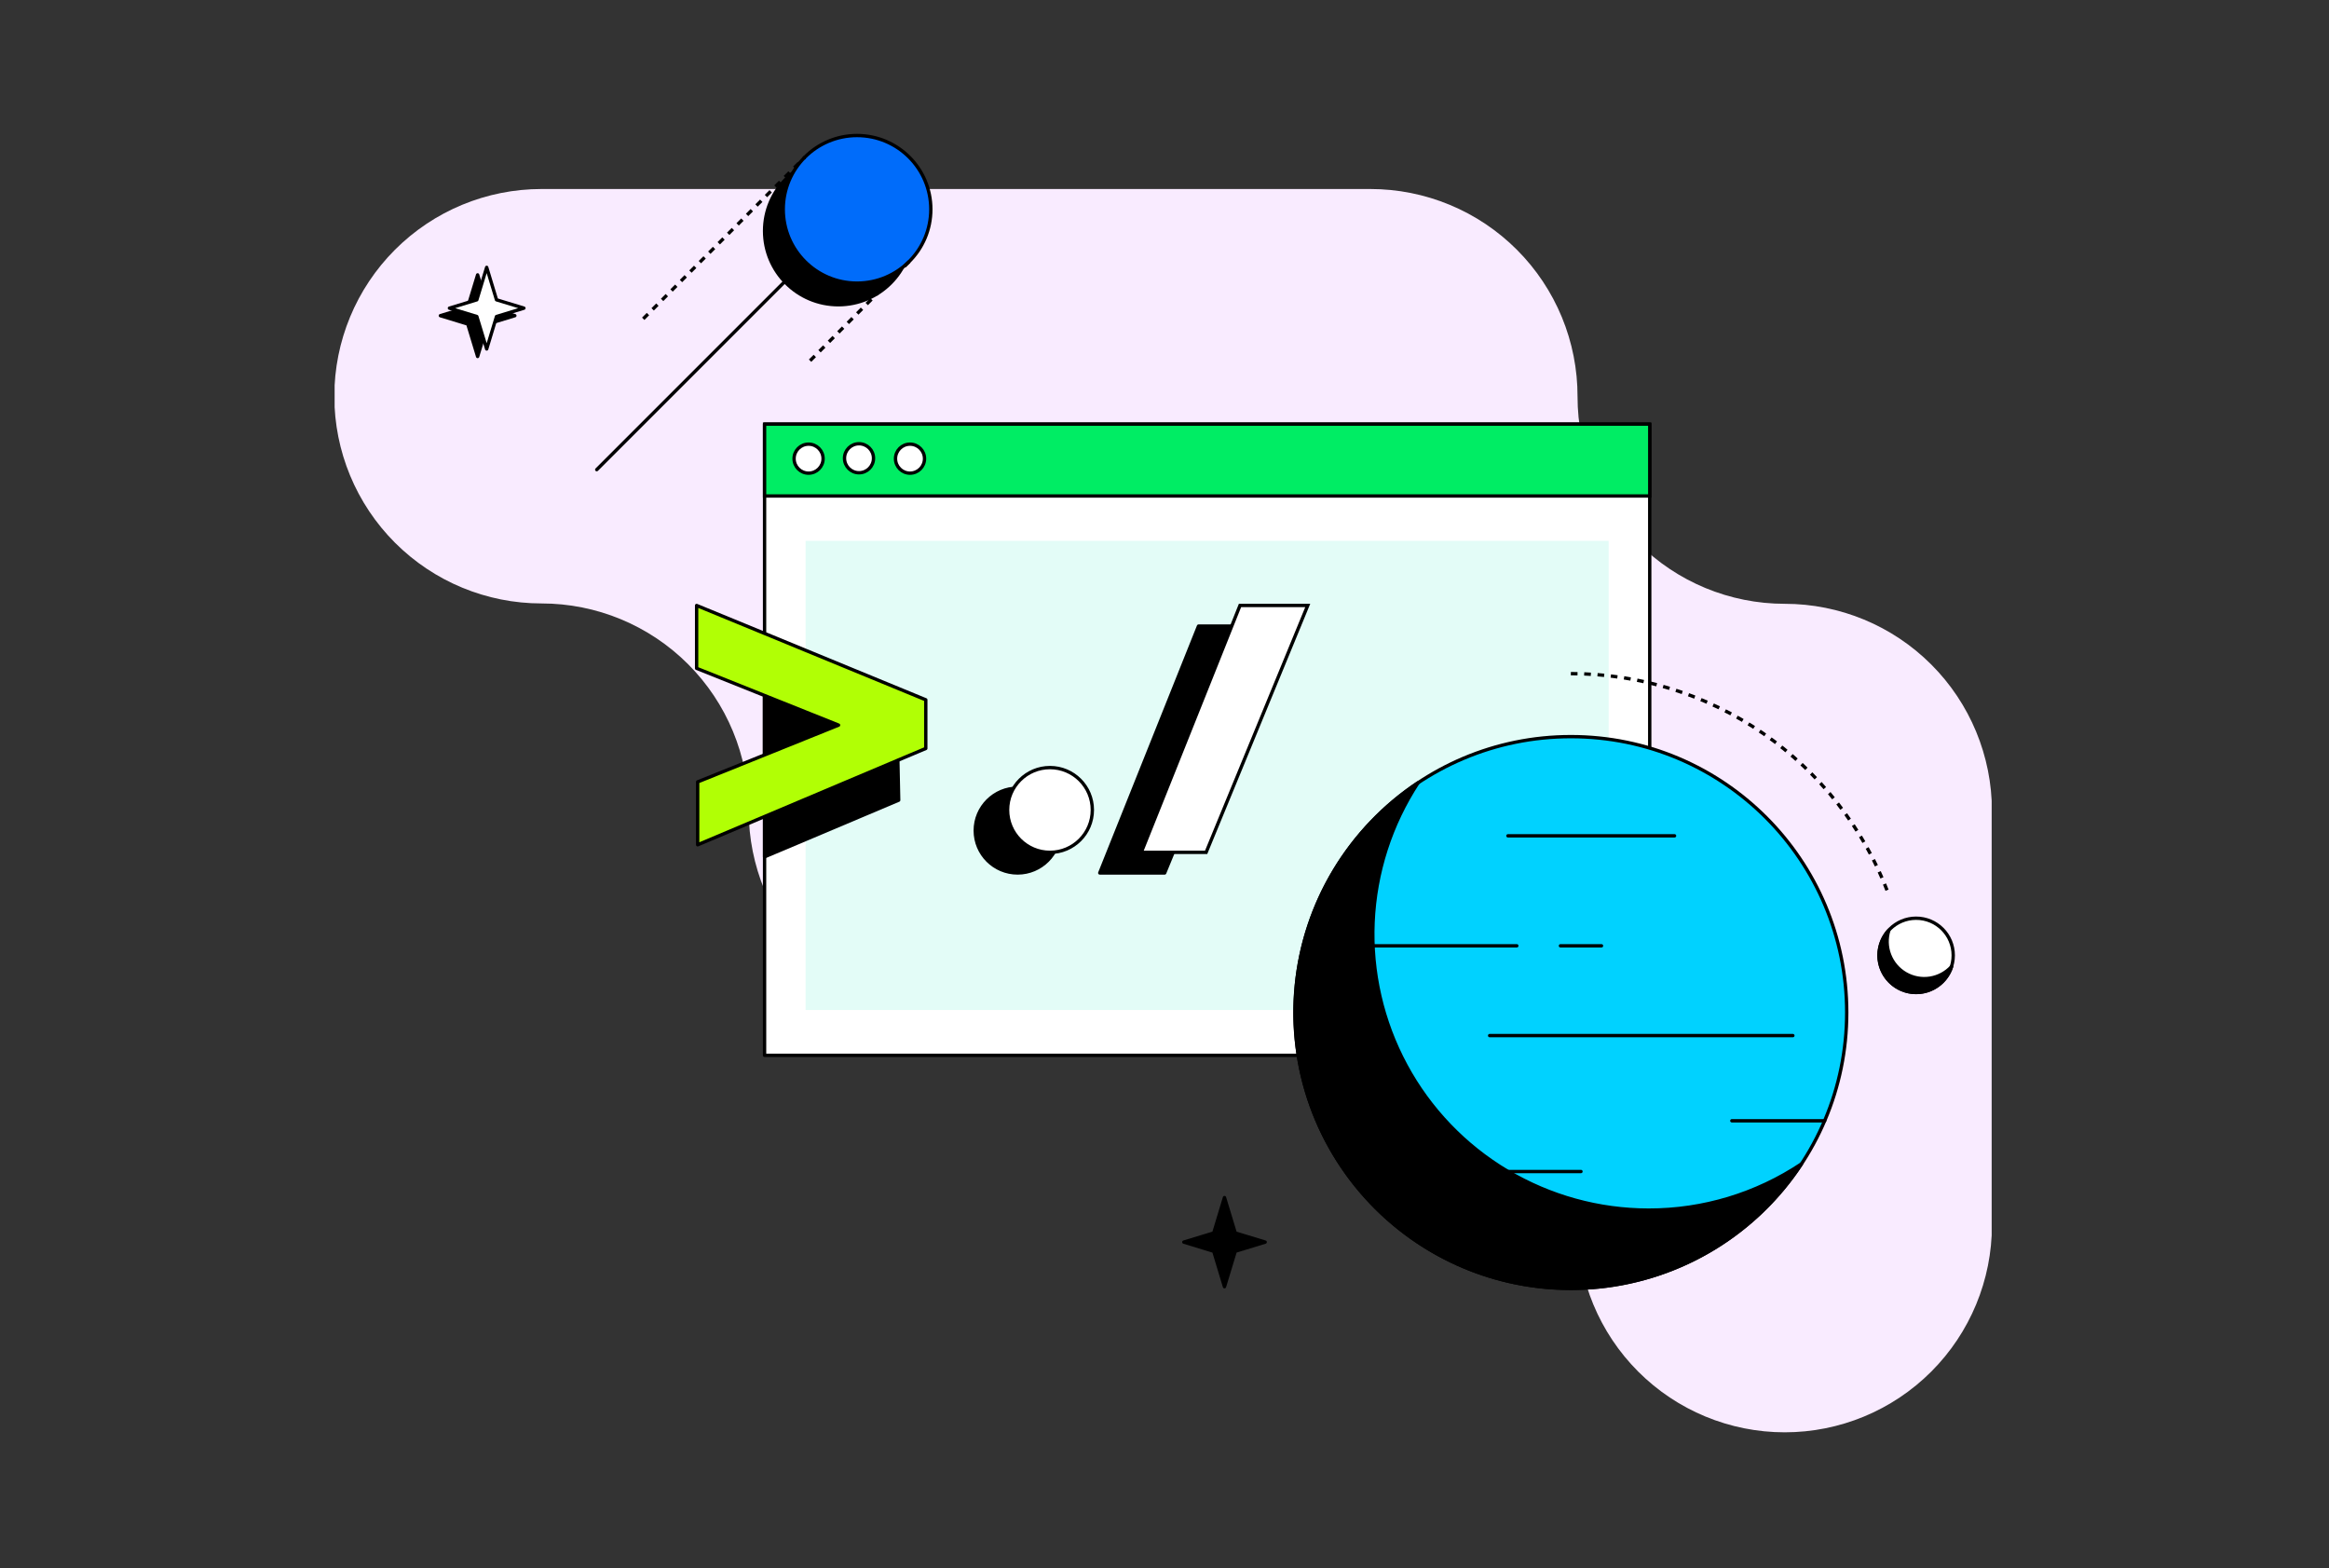 <svg width="600" height="404" viewBox="0 0 600 404" fill="none" xmlns="http://www.w3.org/2000/svg">
<rect x="0" y="0" width="600" height="404" fill="#333333" stroke="none"/>
<g clip-path="url(#clip0_82_358)">
<path d="M406.406 102.163C406.406 116.32 412.03 129.897 422.041 139.908C432.051 149.918 445.629 155.542 459.786 155.542C473.943 155.542 487.52 161.166 497.531 171.177C507.541 181.187 513.165 194.765 513.165 208.922V315.586C513.165 329.743 507.541 343.32 497.531 353.331C487.52 363.342 473.943 368.966 459.786 368.966C445.629 368.966 432.051 363.342 422.041 353.331C412.03 343.32 406.406 329.743 406.406 315.586C406.406 301.429 400.782 287.852 390.772 277.841C380.761 267.83 367.184 262.207 353.027 262.207H246.268C232.111 262.207 218.533 256.583 208.523 246.572C198.512 236.561 192.888 222.984 192.888 208.827C192.888 194.67 187.264 181.093 177.254 171.082C167.243 161.071 153.666 155.448 139.509 155.448C125.352 155.448 111.774 149.824 101.764 139.813C91.753 129.802 86.129 116.225 86.129 102.068C86.129 87.911 91.753 74.334 101.764 64.323C111.774 54.312 125.352 48.689 139.509 48.689H353.027C360.045 48.689 366.994 50.072 373.476 52.761C379.959 55.449 385.847 59.39 390.805 64.357C395.763 69.323 399.693 75.219 402.37 81.706C405.047 88.194 406.419 95.145 406.406 102.163Z" fill="#F9EBFF"/>
<path d="M220.792 53.923L153.732 120.983" stroke="black" stroke-width="0.862" stroke-linecap="round" stroke-linejoin="round"/>
<path d="M216.031 186.795L215.385 187.053L207.542 190.213L196.969 194.475V179.167L207.542 183.394L216.031 186.795Z" fill="white" stroke="black" stroke-width="0.862" stroke-linecap="round" stroke-linejoin="round"/>
<path d="M425.003 109.257H196.969V271.858H425.003V109.257Z" fill="white" stroke="black" stroke-width="0.862" stroke-linecap="round" stroke-linejoin="round"/>
<path d="M425.012 109.257H196.969V127.768H425.012V109.257Z" fill="#00ED64" stroke="black" stroke-width="0.862" stroke-miterlimit="10"/>
<path d="M208.308 121.887C210.372 121.887 212.045 120.215 212.045 118.151C212.045 116.087 210.372 114.414 208.308 114.414C206.244 114.414 204.572 116.087 204.572 118.151C204.572 120.215 206.244 121.887 208.308 121.887Z" fill="white" stroke="black" stroke-width="0.862" stroke-linecap="round" stroke-linejoin="round"/>
<path d="M221.3 121.784C223.364 121.784 225.037 120.111 225.037 118.047C225.037 115.984 223.364 114.311 221.3 114.311C219.236 114.311 217.563 115.984 217.563 118.047C217.563 120.111 219.236 121.784 221.3 121.784Z" fill="white" stroke="black" stroke-width="0.862" stroke-linecap="round" stroke-linejoin="round"/>
<path d="M234.438 121.887C236.502 121.887 238.175 120.215 238.175 118.151C238.175 116.087 236.502 114.414 234.438 114.414C232.375 114.414 230.702 116.087 230.702 118.151C230.702 120.215 232.375 121.887 234.438 121.887Z" fill="white" stroke="black" stroke-width="0.862" stroke-linecap="round" stroke-linejoin="round"/>
<path d="M216.031 186.795L215.385 187.053L207.542 190.213V183.394L216.031 186.795Z" fill="#E3FCF7" stroke="black" stroke-width="0.862" stroke-miterlimit="10"/>
<path d="M414.43 139.33H207.542V260.175H414.43V139.33Z" fill="#E3FCF7"/>
<path d="M123.047 91.831L120.507 83.471L113.448 81.319L120.507 79.167L123.047 70.807L125.578 79.167L132.638 81.319L125.578 83.471L123.047 91.831Z" fill="black" stroke="black" stroke-width="0.862" stroke-linecap="round" stroke-linejoin="round"/>
<path d="M315.454 331.453L312.691 322.327L304.977 319.968L312.691 317.618L315.454 308.492L318.227 317.618L325.932 319.968L318.227 322.327L315.454 331.453Z" fill="black" stroke="black" stroke-width="0.862" stroke-linecap="round" stroke-linejoin="round"/>
<path d="M125.38 89.894L122.841 81.534L115.781 79.382L122.841 77.229L125.38 68.87L127.912 77.229L134.972 79.382L127.912 81.534L125.38 89.894Z" fill="white" stroke="black" stroke-width="0.862" stroke-linecap="round" stroke-linejoin="round"/>
<path d="M215.385 187.053L207.542 190.213L196.969 194.475V179.477L207.542 183.825L215.385 187.053Z" fill="black" stroke="black" stroke-width="0.862" stroke-linecap="round" stroke-linejoin="round"/>
<path d="M231.52 206.124L207.542 216.257L196.969 220.717V210.342L207.542 205.874L231.304 195.835L231.52 206.124Z" fill="black" stroke="black" stroke-width="0.862" stroke-linecap="round" stroke-linejoin="round"/>
<path d="M262.161 224.875C268.19 224.875 273.078 219.988 273.078 213.958C273.078 207.929 268.19 203.041 262.161 203.041C256.132 203.041 251.244 207.929 251.244 213.958C251.244 219.988 256.132 224.875 262.161 224.875Z" fill="black" stroke="black" stroke-width="0.862" stroke-linecap="round" stroke-linejoin="round"/>
<path d="M326.208 161.285H308.765L283.323 224.875H300.043L326.208 161.285Z" fill="black" stroke="black" stroke-width="0.862" stroke-linecap="round" stroke-linejoin="round"/>
<path d="M216.031 186.795L215.385 187.053L207.542 190.213L196.969 194.475V179.167L207.542 183.394L216.031 186.795Z" stroke="black" stroke-width="0.862" stroke-miterlimit="10"/>
<path d="M238.502 180.269V192.805L231.304 195.835L207.542 205.874L196.969 210.342L179.733 217.617V201.414L196.091 194.828L196.969 194.475L207.542 190.213L215.385 187.053L216.031 186.795L207.542 183.394L196.969 179.167L179.466 172.167V155.973L196.969 163.17L207.542 167.527L238.502 180.269Z" fill="#B1FF05" stroke="black" stroke-width="0.862" stroke-linecap="round" stroke-linejoin="round"/>
<path d="M215.979 78.504C226.478 78.504 234.989 69.993 234.989 59.494C234.989 48.995 226.478 40.484 215.979 40.484C205.48 40.484 196.969 48.995 196.969 59.494C196.969 69.993 205.48 78.504 215.979 78.504Z" fill="black" stroke="black" stroke-width="0.862" stroke-linecap="round" stroke-linejoin="round"/>
<path d="M270.495 219.563C276.524 219.563 281.412 214.676 281.412 208.646C281.412 202.617 276.524 197.729 270.495 197.729C264.466 197.729 259.578 202.617 259.578 208.646C259.578 214.676 264.466 219.563 270.495 219.563Z" fill="white" stroke="black" stroke-width="0.862" stroke-miterlimit="10"/>
<path d="M336.901 155.973H319.449L294.017 219.563H310.728L336.901 155.973Z" fill="white" stroke="black" stroke-width="0.862" stroke-miterlimit="10"/>
<path d="M220.792 72.933C231.291 72.933 239.802 64.422 239.802 53.923C239.802 43.424 231.291 34.913 220.792 34.913C210.293 34.913 201.782 43.424 201.782 53.923C201.782 64.422 210.293 72.933 220.792 72.933Z" fill="#006CFA" stroke="black" stroke-width="0.862" stroke-linecap="round" stroke-linejoin="round"/>
<path d="M165.708 82.12L207.344 40.484" stroke="black" stroke-width="0.862" stroke-miterlimit="10" stroke-dasharray="1.72 1.72"/>
<path d="M234.231 67.371L208.265 93.338" stroke="black" stroke-width="0.862" stroke-miterlimit="10" stroke-dasharray="1.72 1.72"/>
<path d="M493.63 255.663C498.913 255.663 503.195 251.381 503.195 246.098C503.195 240.815 498.913 236.533 493.63 236.533C488.347 236.533 484.065 240.815 484.065 246.098C484.065 251.381 488.347 255.663 493.63 255.663Z" fill="white" stroke="black" stroke-width="0.862" stroke-linecap="round" stroke-linejoin="round"/>
<path d="M493.656 255.672C491.796 255.674 489.977 255.134 488.419 254.117C486.862 253.101 485.635 251.653 484.887 249.95C484.14 248.248 483.905 246.364 484.212 244.53C484.518 242.696 485.353 240.991 486.613 239.624C485.95 241.701 486.016 243.943 486.801 245.977C487.586 248.012 489.043 249.717 490.93 250.81C492.817 251.904 495.021 252.319 497.177 251.988C499.332 251.657 501.31 250.6 502.782 248.991C502.166 250.929 500.95 252.62 499.31 253.821C497.669 255.022 495.689 255.671 493.656 255.672Z" fill="black" stroke="black" stroke-width="0.862" stroke-linecap="round" stroke-linejoin="round"/>
<path d="M404.684 173.528C422.377 173.528 439.652 178.899 454.225 188.932C468.798 198.965 479.981 213.186 486.295 229.714" stroke="black" stroke-width="0.862" stroke-miterlimit="10" stroke-dasharray="1.72 1.72"/>
<path d="M404.693 331.884C443.94 331.884 475.757 300.068 475.757 260.82C475.757 221.573 443.94 189.757 404.693 189.757C365.446 189.757 333.629 221.573 333.629 260.82C333.629 300.068 365.446 331.884 404.693 331.884Z" fill="#00D2FF" stroke="black" stroke-width="0.862" stroke-linecap="round" stroke-linejoin="round"/>
<path d="M424.727 311.729C411.907 311.726 399.326 308.255 388.317 301.684C377.308 295.114 368.282 285.688 362.193 274.405C356.104 263.123 353.181 250.404 353.731 237.595C354.282 224.786 358.287 212.365 365.321 201.647C356.545 207.483 349.176 215.198 343.749 224.234C338.322 233.27 334.972 243.399 333.943 253.889C332.914 264.379 334.231 274.966 337.799 284.884C341.366 294.802 347.095 303.802 354.57 311.233C362.045 318.664 371.079 324.339 381.018 327.848C390.957 331.356 401.552 332.61 412.036 331.518C422.519 330.427 432.629 327.017 441.632 321.537C450.635 316.056 458.306 308.642 464.09 299.831C452.438 307.609 438.738 311.75 424.727 311.729Z" fill="black" stroke="black" stroke-width="0.862" stroke-linecap="round" stroke-linejoin="round"/>
<path d="M383.763 266.77H461.878" stroke="black" stroke-width="0.862" stroke-linecap="round" stroke-linejoin="round"/>
<path d="M353.724 243.644H390.763" stroke="black" stroke-width="0.862" stroke-linecap="round" stroke-linejoin="round"/>
<path d="M402.007 243.644H412.579" stroke="black" stroke-width="0.862" stroke-linecap="round" stroke-linejoin="round"/>
<path d="M388.472 215.31H431.4" stroke="black" stroke-width="0.862" stroke-linecap="round" stroke-linejoin="round"/>
<path d="M446.157 288.715H470.066" stroke="black" stroke-width="0.862" stroke-linecap="round" stroke-linejoin="round"/>
<path d="M388.472 301.785H407.293" stroke="black" stroke-width="0.862" stroke-linecap="round" stroke-linejoin="round"/>
</g>
<defs>
<clipPath id="clip0_82_358">
<rect width="426.89" height="334.483" fill="white" transform="translate(86.207 34.483)"/>
</clipPath>
</defs>
</svg>
